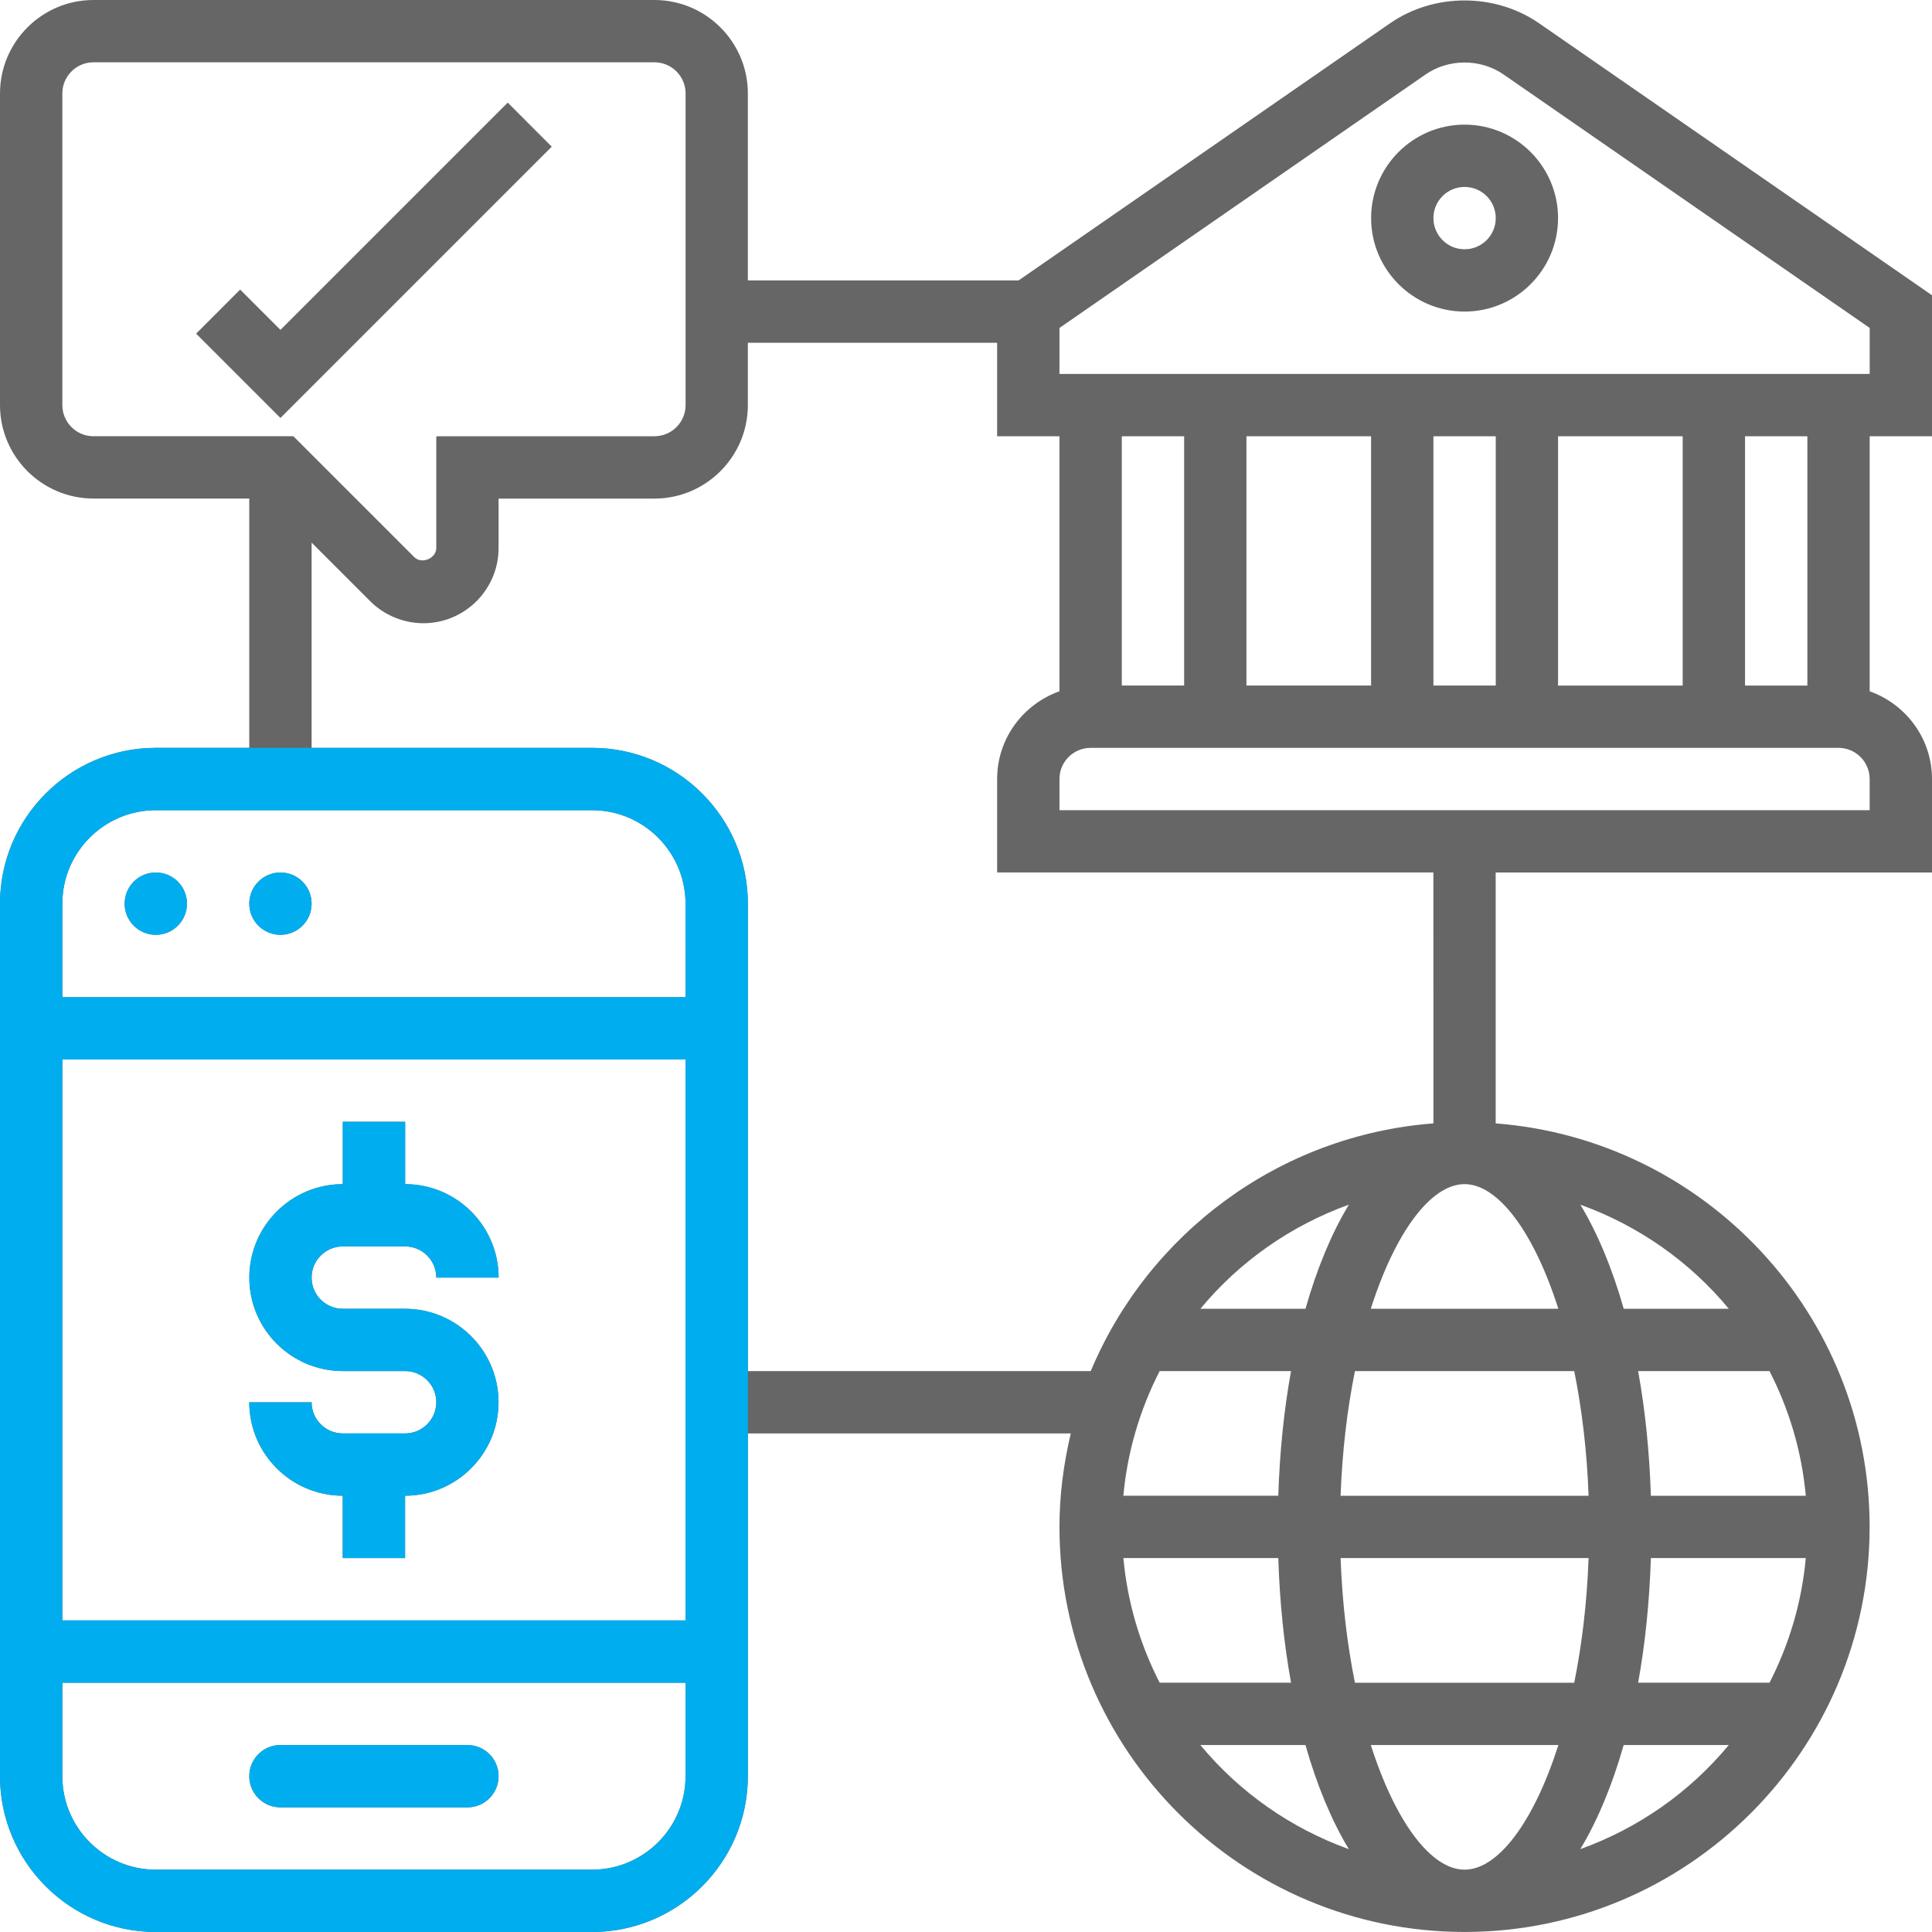 <?xml version="1.0" encoding="utf-8"?>
<!-- Generator: Adobe Illustrator 27.4.0, SVG Export Plug-In . SVG Version: 6.00 Build 0)  -->
<svg version="1.0" id="Layer_5" xmlns="http://www.w3.org/2000/svg" xmlns:xlink="http://www.w3.org/1999/xlink" x="0px" y="0px"
	 viewBox="0 0 512 512" style="enable-background:new 0 0 512 512;" xml:space="preserve">
<style type="text/css">
	.st0{fill:#666666;}
	.st1{fill:#00AEEF;}
</style>
<g>
	<path class="st0" d="M134.55,27.19L74.32,87.42L63.64,76.74L51.97,88.42l22.35,22.35l71.9-71.9L134.55,27.19z"/>
	<path class="st0" d="M90.84,363.35h16.52c4.56,0,8.26,3.7,8.26,8.26s-3.7,8.26-8.26,8.26H90.84c-4.56,0-8.26-3.7-8.26-8.26H66.06
		c0,13.66,11.12,24.77,24.77,24.77v16.52h16.52v-16.52c13.66,0,24.77-11.12,24.77-24.77c0-13.66-11.12-24.77-24.77-24.77H90.84
		c-4.56,0-8.26-3.7-8.26-8.26s3.7-8.26,8.26-8.26h16.52c4.56,0,8.26,3.7,8.26,8.26h16.52c0-13.66-11.12-24.77-24.77-24.77v-16.52
		H90.84v16.52c-13.66,0-24.77,11.12-24.77,24.77C66.06,352.24,77.18,363.35,90.84,363.35z"/>
	<path class="st0" d="M123.87,462.45H74.32c-4.57,0-8.26,3.69-8.26,8.26c0,4.57,3.69,8.26,8.26,8.26h49.55
		c4.57,0,8.26-3.69,8.26-8.26C132.13,466.14,128.44,462.45,123.87,462.45z"/>
	<circle class="st0" cx="41.29" cy="239.48" r="8.26"/>
	<circle class="st0" cx="74.32" cy="239.48" r="8.26"/>
	<path class="st0" d="M512,115.61V78.25L407.89,6.18c-11.66-8.08-27.86-8.08-39.51-0.01l-98.45,68.15h-71.74V24.77
		C198.19,11.12,187.08,0,173.42,0H24.77C11.12,0,0,11.12,0,24.77v82.58c0,13.66,11.12,24.77,24.77,24.77h41.29v66.06H41.29
		C18.52,198.19,0,216.72,0,239.48v231.23C0,493.48,18.52,512,41.29,512H156.9c22.77,0,41.29-18.52,41.29-41.29v-90.84h85.58
		c-1.89,7.97-3,16.24-3,24.77c0,59.19,48.16,107.35,107.35,107.35s107.35-48.16,107.35-107.35c0-56.4-43.76-102.69-99.1-106.93
		v-66.49H512v-24.77c0-10.75-6.93-19.84-16.52-23.25v-67.58H512z M280.77,86.91l97.02-67.17c6.08-4.23,14.59-4.24,20.69,0.01
		l97.01,67.16V99.1H280.77V86.91z M412.9,181.68v-66.06h33.03v66.06H412.9z M297.29,115.61h16.52v66.06h-16.52V115.61z
		 M330.32,115.61h33.03v66.06h-33.03V115.61z M379.87,115.61h16.52v66.06h-16.52V115.61z M16.52,107.35V24.77
		c0-4.56,3.7-8.26,8.26-8.26h148.65c4.56,0,8.26,3.7,8.26,8.26v82.58c0,4.56-3.7,8.26-8.26,8.26h-57.81v29.61
		c0,2.78-3.88,4.39-5.84,2.42l-32.03-32.03H24.77C20.22,115.61,16.52,111.91,16.52,107.35z M41.29,214.71H156.9
		c13.66,0,24.77,11.12,24.77,24.77v24.77H16.52v-24.77C16.52,225.83,27.63,214.71,41.29,214.71z M181.68,280.77v148.65H16.52V280.77
		H181.68z M156.9,495.48H41.29c-13.66,0-24.77-11.12-24.77-24.77v-24.77h165.16v24.77C181.68,484.37,170.56,495.48,156.9,495.48z
		 M412.98,346.84h-49.71c6.52-20.42,15.98-33.03,24.85-33.03S406.46,326.42,412.98,346.84L412.98,346.84z M478.55,396.39H437.5
		c-0.38-11.72-1.52-22.82-3.38-33.03h34.82C474.11,373.44,477.48,384.58,478.55,396.39z M388.13,495.48
		c-8.88,0-18.33-12.61-24.85-33.03h49.71C406.46,482.87,397.01,495.48,388.13,495.48L388.13,495.48z M359.07,445.94
		c-2.01-9.98-3.37-21.08-3.8-33.03h65.72c-0.43,11.95-1.79,23.05-3.8,33.03H359.07z M297.71,412.9h41.05
		c0.38,11.72,1.52,22.82,3.38,33.03h-34.82C302.15,435.85,298.78,424.71,297.71,412.9z M437.5,412.9h41.05
		c-1.07,11.81-4.43,22.95-9.61,33.03h-34.82C435.98,435.72,437.12,424.62,437.5,412.9z M420.99,396.39h-65.72
		c0.43-11.95,1.79-23.05,3.8-33.03h58.12C419.2,373.34,420.56,384.44,420.99,396.39z M345.97,346.84h-27.85
		c10.29-12.44,23.87-22.01,39.34-27.59C352.88,326.84,349.01,336.14,345.97,346.84z M307.32,363.35h34.82
		c-1.86,10.22-3,21.31-3.38,33.03H297.7C298.78,384.58,302.15,373.44,307.32,363.35z M318.11,462.45h27.85
		c3.04,10.69,6.91,20,11.49,27.59C341.98,484.46,328.41,474.9,318.11,462.45z M418.8,490.04c4.57-7.59,8.45-16.9,11.49-27.59h27.85
		C447.85,474.9,434.28,484.46,418.8,490.04z M458.15,346.84h-27.85c-3.04-10.69-6.91-20-11.49-27.59
		C434.28,324.83,447.85,334.39,458.15,346.84z M379.87,297.71c-40.98,3.15-75.61,29.32-90.81,65.64h-90.86V239.48
		c0-22.77-18.52-41.29-41.29-41.29H82.58v-54.39l15.52,15.52c3.71,3.71,8.84,5.84,14.1,5.84c10.99,0,19.93-8.94,19.93-19.93v-13.1
		h41.29c13.66,0,24.77-11.12,24.77-24.77V90.84h66.06v24.77h16.52v67.58c-9.59,3.42-16.52,12.5-16.52,23.25v24.77h115.61
		L379.87,297.71z M495.48,214.71H280.77v-8.26c0-4.56,3.7-8.26,8.26-8.26h198.19c4.56,0,8.26,3.7,8.26,8.26V214.71z M478.97,181.68
		h-16.52v-66.06h16.52V181.68z"/>
	<path class="st0" d="M388.13,33.03c-13.66,0-24.77,11.12-24.77,24.77s11.12,24.77,24.77,24.77c13.66,0,24.77-11.12,24.77-24.77
		S401.79,33.03,388.13,33.03z M388.13,66.06c-4.56,0-8.26-3.7-8.26-8.26s3.7-8.26,8.26-8.26s8.26,3.7,8.26,8.26
		S392.69,66.06,388.13,66.06z"/>
</g>
<g>
	<path class="st1" d="M90.84,330.32h16.52c4.56,0,8.26,3.7,8.26,8.26h16.52c0-13.66-11.12-24.77-24.77-24.77v-16.52H90.84v16.52
		c-13.66,0-24.77,11.12-24.77,24.77s11.12,24.77,24.77,24.77h16.52c4.56,0,8.26,3.7,8.26,8.26c0,4.56-3.7,8.26-8.26,8.26H90.84
		c-4.56,0-8.26-3.7-8.26-8.26H66.06c0,13.66,11.12,24.77,24.77,24.77v16.52h16.52v-16.52c13.66,0,24.77-11.12,24.77-24.77
		c0-13.66-11.12-24.77-24.77-24.77H90.84c-4.56,0-8.26-3.7-8.26-8.26C82.58,334.02,86.28,330.32,90.84,330.32z"/>
	<path class="st1" d="M74.32,478.97h49.55c4.57,0,8.26-3.69,8.26-8.26s-3.69-8.26-8.26-8.26H74.32c-4.57,0-8.26,3.69-8.26,8.26
		S69.76,478.97,74.32,478.97z"/>
	<circle class="st1" cx="41.29" cy="239.48" r="8.26"/>
	<circle class="st1" cx="74.32" cy="239.48" r="8.26"/>
	<path class="st1" d="M156.9,198.19H84.06h-1.48H41.29C18.52,198.19,0,216.72,0,239.48v231.23C0,493.48,18.52,512,41.29,512H156.9
		c22.77,0,41.29-18.52,41.29-41.29V363.35l0,0V239.48C198.19,216.72,179.67,198.19,156.9,198.19z M181.68,470.71
		c0,13.66-11.12,24.77-24.77,24.77H41.29c-13.66,0-24.77-11.12-24.77-24.77v-24.77h165.16V470.71z M181.68,339.76v89.66H16.52
		V280.77h123.87h41.29V339.76z M181.68,250.95v13.31h-52.85H16.52v-24.77c0-13.66,11.12-24.77,24.77-24.77h52.85h20.48h42.28
		c13.66,0,24.77,11.12,24.77,24.77V250.95z"/>
</g>
</svg>
